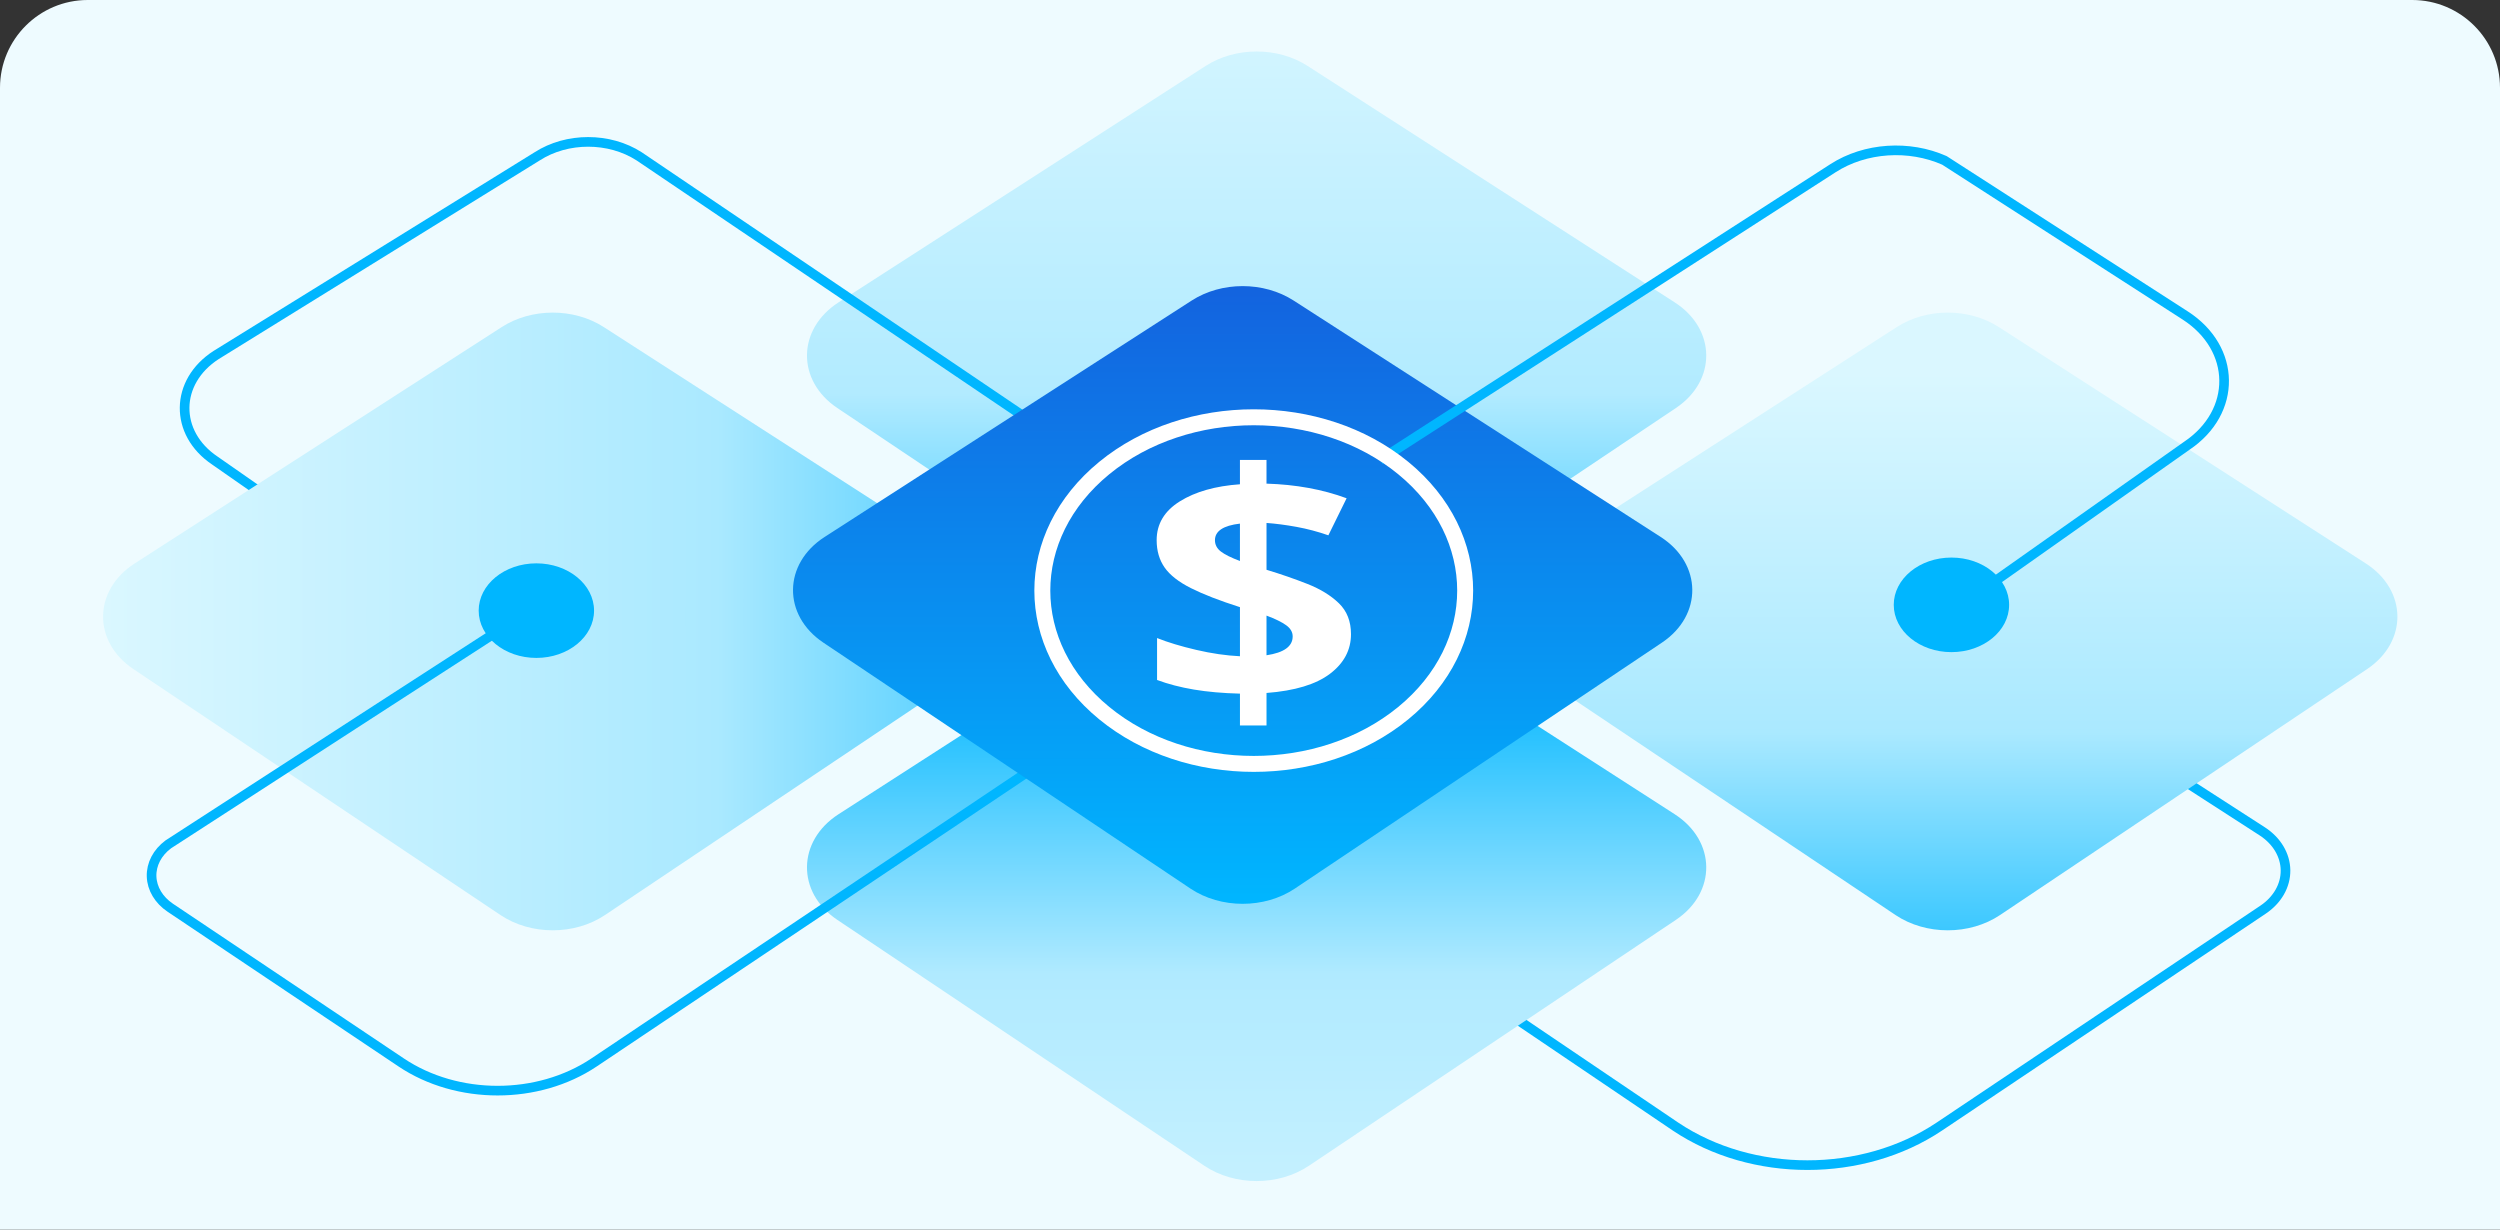 <svg width="797" height="392" viewBox="0 0 797 392" fill="none" xmlns="http://www.w3.org/2000/svg">
<rect x="0" y="0" width="797" height="392" fill="#333333" stroke="none"/>
<g clip-path="url(#clip0_1203_34157)">
<path d="M797 0H0V392H797V0Z" fill="#EEFBFF"/>
<path d="M301.086 201.516L534.164 359.157C558.627 375.543 593.784 375.543 618.247 359.157C618.247 359.157 687.232 312.933 721.444 290.014C726.036 286.939 728.671 282.325 728.622 277.466C728.572 272.606 725.837 268.029 721.185 265.02C694.176 247.547 648.02 217.841 648.02 217.841" stroke="#00B6FF" stroke-width="3.073" stroke-linejoin="round"/>
<path d="M754.237 179.634L637.218 104.268C627.674 98.119 614.234 98.119 604.69 104.268L487.671 179.634C474.421 188.169 474.226 204.567 487.272 213.31L604.292 291.714C613.985 298.206 627.913 298.206 637.606 291.714L754.626 213.31C767.677 204.567 767.483 188.169 754.232 179.634H754.237Z" fill="url(#paint0_linear_1203_34157)"/>
<path d="M533.894 259.572L416.874 184.206C407.33 178.056 393.896 178.056 384.347 184.206L267.327 259.572C254.077 268.106 253.883 284.505 266.929 293.247L383.948 371.651C393.642 378.144 407.574 378.144 417.268 371.651L534.287 293.247C547.333 284.505 547.144 268.106 533.889 259.572H533.894Z" fill="url(#paint1_linear_1203_34157)"/>
<path d="M533.894 96.392L416.874 21.026C407.33 14.877 393.896 14.877 384.347 21.026L267.327 96.392C254.077 104.926 253.883 121.325 266.929 130.068L383.948 208.472C393.642 214.964 407.574 214.964 417.268 208.472L534.287 130.068C547.333 121.325 547.144 104.926 533.889 96.392H533.894Z" fill="url(#paint2_linear_1203_34157)"/>
<path d="M100.934 169.447L68.516 146.842C55.471 138.1 55.66 121.701 68.915 113.167L171.24 49.846C180.784 43.697 194.218 43.697 203.767 49.846L351.466 149.704" stroke="#00B6FF" stroke-width="3.073" stroke-linejoin="round"/>
<path d="M309.495 179.634L192.476 104.268C182.932 98.119 169.497 98.119 159.948 104.268L42.929 179.634C29.679 188.169 29.484 204.567 42.53 213.31L159.55 291.714C169.243 298.206 183.176 298.206 192.869 291.714L309.889 213.31C322.935 204.567 322.745 188.169 309.49 179.634H309.495Z" fill="url(#paint3_linear_1203_34157)"/>
<path d="M412.859 188.977L189.385 338.708C171.497 350.693 145.784 350.693 127.896 338.708C127.896 338.708 79.877 306.536 54.303 289.398C50.632 286.94 48.45 283.289 48.326 279.406C48.201 275.523 50.149 271.787 53.661 269.173C87.797 247.033 168.409 194.938 168.409 194.938" stroke="#00B6FF" stroke-width="3.073" stroke-linejoin="round"/>
<path fill-rule="evenodd" clip-rule="evenodd" d="M262.874 171.189L379.894 95.823C389.438 89.674 402.872 89.674 412.421 95.823L529.441 171.189C542.691 179.723 542.885 196.122 529.834 204.864L412.815 283.268C403.121 289.761 389.189 289.761 379.495 283.268L262.476 204.864C249.43 196.122 249.624 179.723 262.874 171.189Z" fill="url(#paint4_linear_1203_34157)"/>
<path d="M403.76 208.9C409.324 208.071 412.104 206.066 412.104 202.89C412.104 201.509 411.407 200.317 410.017 199.313C408.627 198.312 406.54 197.291 403.76 196.254V208.896V208.9ZM395.292 166.928C389.982 167.548 387.327 169.312 387.327 172.212C387.327 173.661 387.96 174.87 389.225 175.838C390.49 176.805 392.513 177.806 395.292 178.843V166.924V166.928ZM395.292 221.13C389.813 220.991 384.926 220.558 380.627 219.835C376.329 219.109 372.408 218.092 368.872 216.777V203.408C372.329 204.788 376.498 206.05 381.39 207.189C386.276 208.329 390.914 209.002 395.297 209.211V193.563C388.807 191.489 383.601 189.472 379.681 187.5C375.761 185.531 372.961 183.339 371.273 180.917C369.589 178.5 368.742 175.597 368.742 172.212C368.742 167.03 371.208 162.902 376.139 159.827C381.071 156.752 387.457 154.939 395.292 154.388V146.617H403.76V154.184C413.115 154.461 421.628 156.013 429.299 158.847L423.486 170.66C420.114 169.484 416.722 168.586 413.309 167.965C409.897 167.344 406.714 166.928 403.765 166.719V181.644C408.318 183.024 412.657 184.527 416.786 186.152C420.916 187.777 424.268 189.831 426.839 192.318C429.409 194.805 430.694 198.088 430.694 202.163C430.694 207.206 428.462 211.42 423.994 214.805C419.526 218.19 412.786 220.227 403.765 220.918V231.281H395.297V221.126L395.292 221.13Z" fill="white"/>
<g style="mix-blend-mode:multiply">
<path d="M439.945 146.63L584.362 53.62C594.673 46.98 608.655 46.151 619.883 51.133L696.629 100.562C712.988 111.093 713.227 131.334 697.122 142.122L623.21 194.295" stroke="#00B6FF" stroke-width="3.073" stroke-linejoin="round"/>
</g>
<path d="M622.117 207.901C632.274 207.901 640.508 201.152 640.508 192.826C640.508 184.5 632.274 177.75 622.117 177.75C611.96 177.75 603.727 184.5 603.727 192.826C603.727 201.152 611.96 207.901 622.117 207.901Z" fill="#00B6FF"/>
<path d="M447.355 227.35C473.677 205.773 473.677 170.79 447.355 149.212C421.033 127.635 378.357 127.635 352.035 149.212C325.713 170.79 325.713 205.773 352.035 227.35C378.357 248.927 421.033 248.927 447.355 227.35Z" stroke="white" stroke-width="5.087" stroke-linejoin="round"/>
<path fill-rule="evenodd" clip-rule="evenodd" d="M170.992 179.594C181.144 179.594 189.383 186.348 189.383 194.669C189.383 202.991 181.144 209.745 170.992 209.745C160.841 209.745 152.602 202.991 152.602 194.669C152.602 186.348 160.841 179.594 170.992 179.594Z" fill="#00B6FF"/>
</g>
<defs>
<linearGradient id="paint0_linear_1203_34157" x1="620.481" y1="119.133" x2="620.481" y2="330.947" gradientUnits="userSpaceOnUse">
<stop stop-color="#DAF7FF"/>
<stop offset="0.54" stop-color="#AAE9FF"/>
<stop offset="1" stop-color="#00B6FF"/>
</linearGradient>
<linearGradient id="paint1_linear_1203_34157" x1="399.211" y1="446.865" x2="399.211" y2="211.743" gradientUnits="userSpaceOnUse">
<stop stop-color="#DAF7FF"/>
<stop offset="0.58" stop-color="#B0EAFF"/>
<stop offset="0.8" stop-color="#57D0FF"/>
<stop offset="1" stop-color="#00B6FF"/>
</linearGradient>
<linearGradient id="paint2_linear_1203_34157" x1="401.434" y1="-15.974" x2="401.434" y2="223.444" gradientUnits="userSpaceOnUse">
<stop stop-color="#DAF7FF"/>
<stop offset="0.59" stop-color="#B2EBFF"/>
<stop offset="0.81" stop-color="#59D1FF"/>
<stop offset="1" stop-color="#00B6FF"/>
</linearGradient>
<linearGradient id="paint3_linear_1203_34157" x1="33.443" y1="197.155" x2="395.047" y2="197.155" gradientUnits="userSpaceOnUse">
<stop stop-color="#DAF7FF"/>
<stop offset="0.54" stop-color="#AAE9FF"/>
<stop offset="1" stop-color="#00B6FF"/>
</linearGradient>
<linearGradient id="paint4_linear_1203_34157" x1="396.157" y1="91.211" x2="396.157" y2="288.138" gradientUnits="userSpaceOnUse">
<stop stop-color="#1363DF"/>
<stop offset="1" stop-color="#00B6FF"/>
</linearGradient>
<clipPath id="clip0_1203_34157">
<path d="M0 28C0 12.536 12.536 0 28 0H769C784.464 0 797 12.536 797 28V392H0V28Z" fill="white"/>
</clipPath>
</defs>
</svg>
